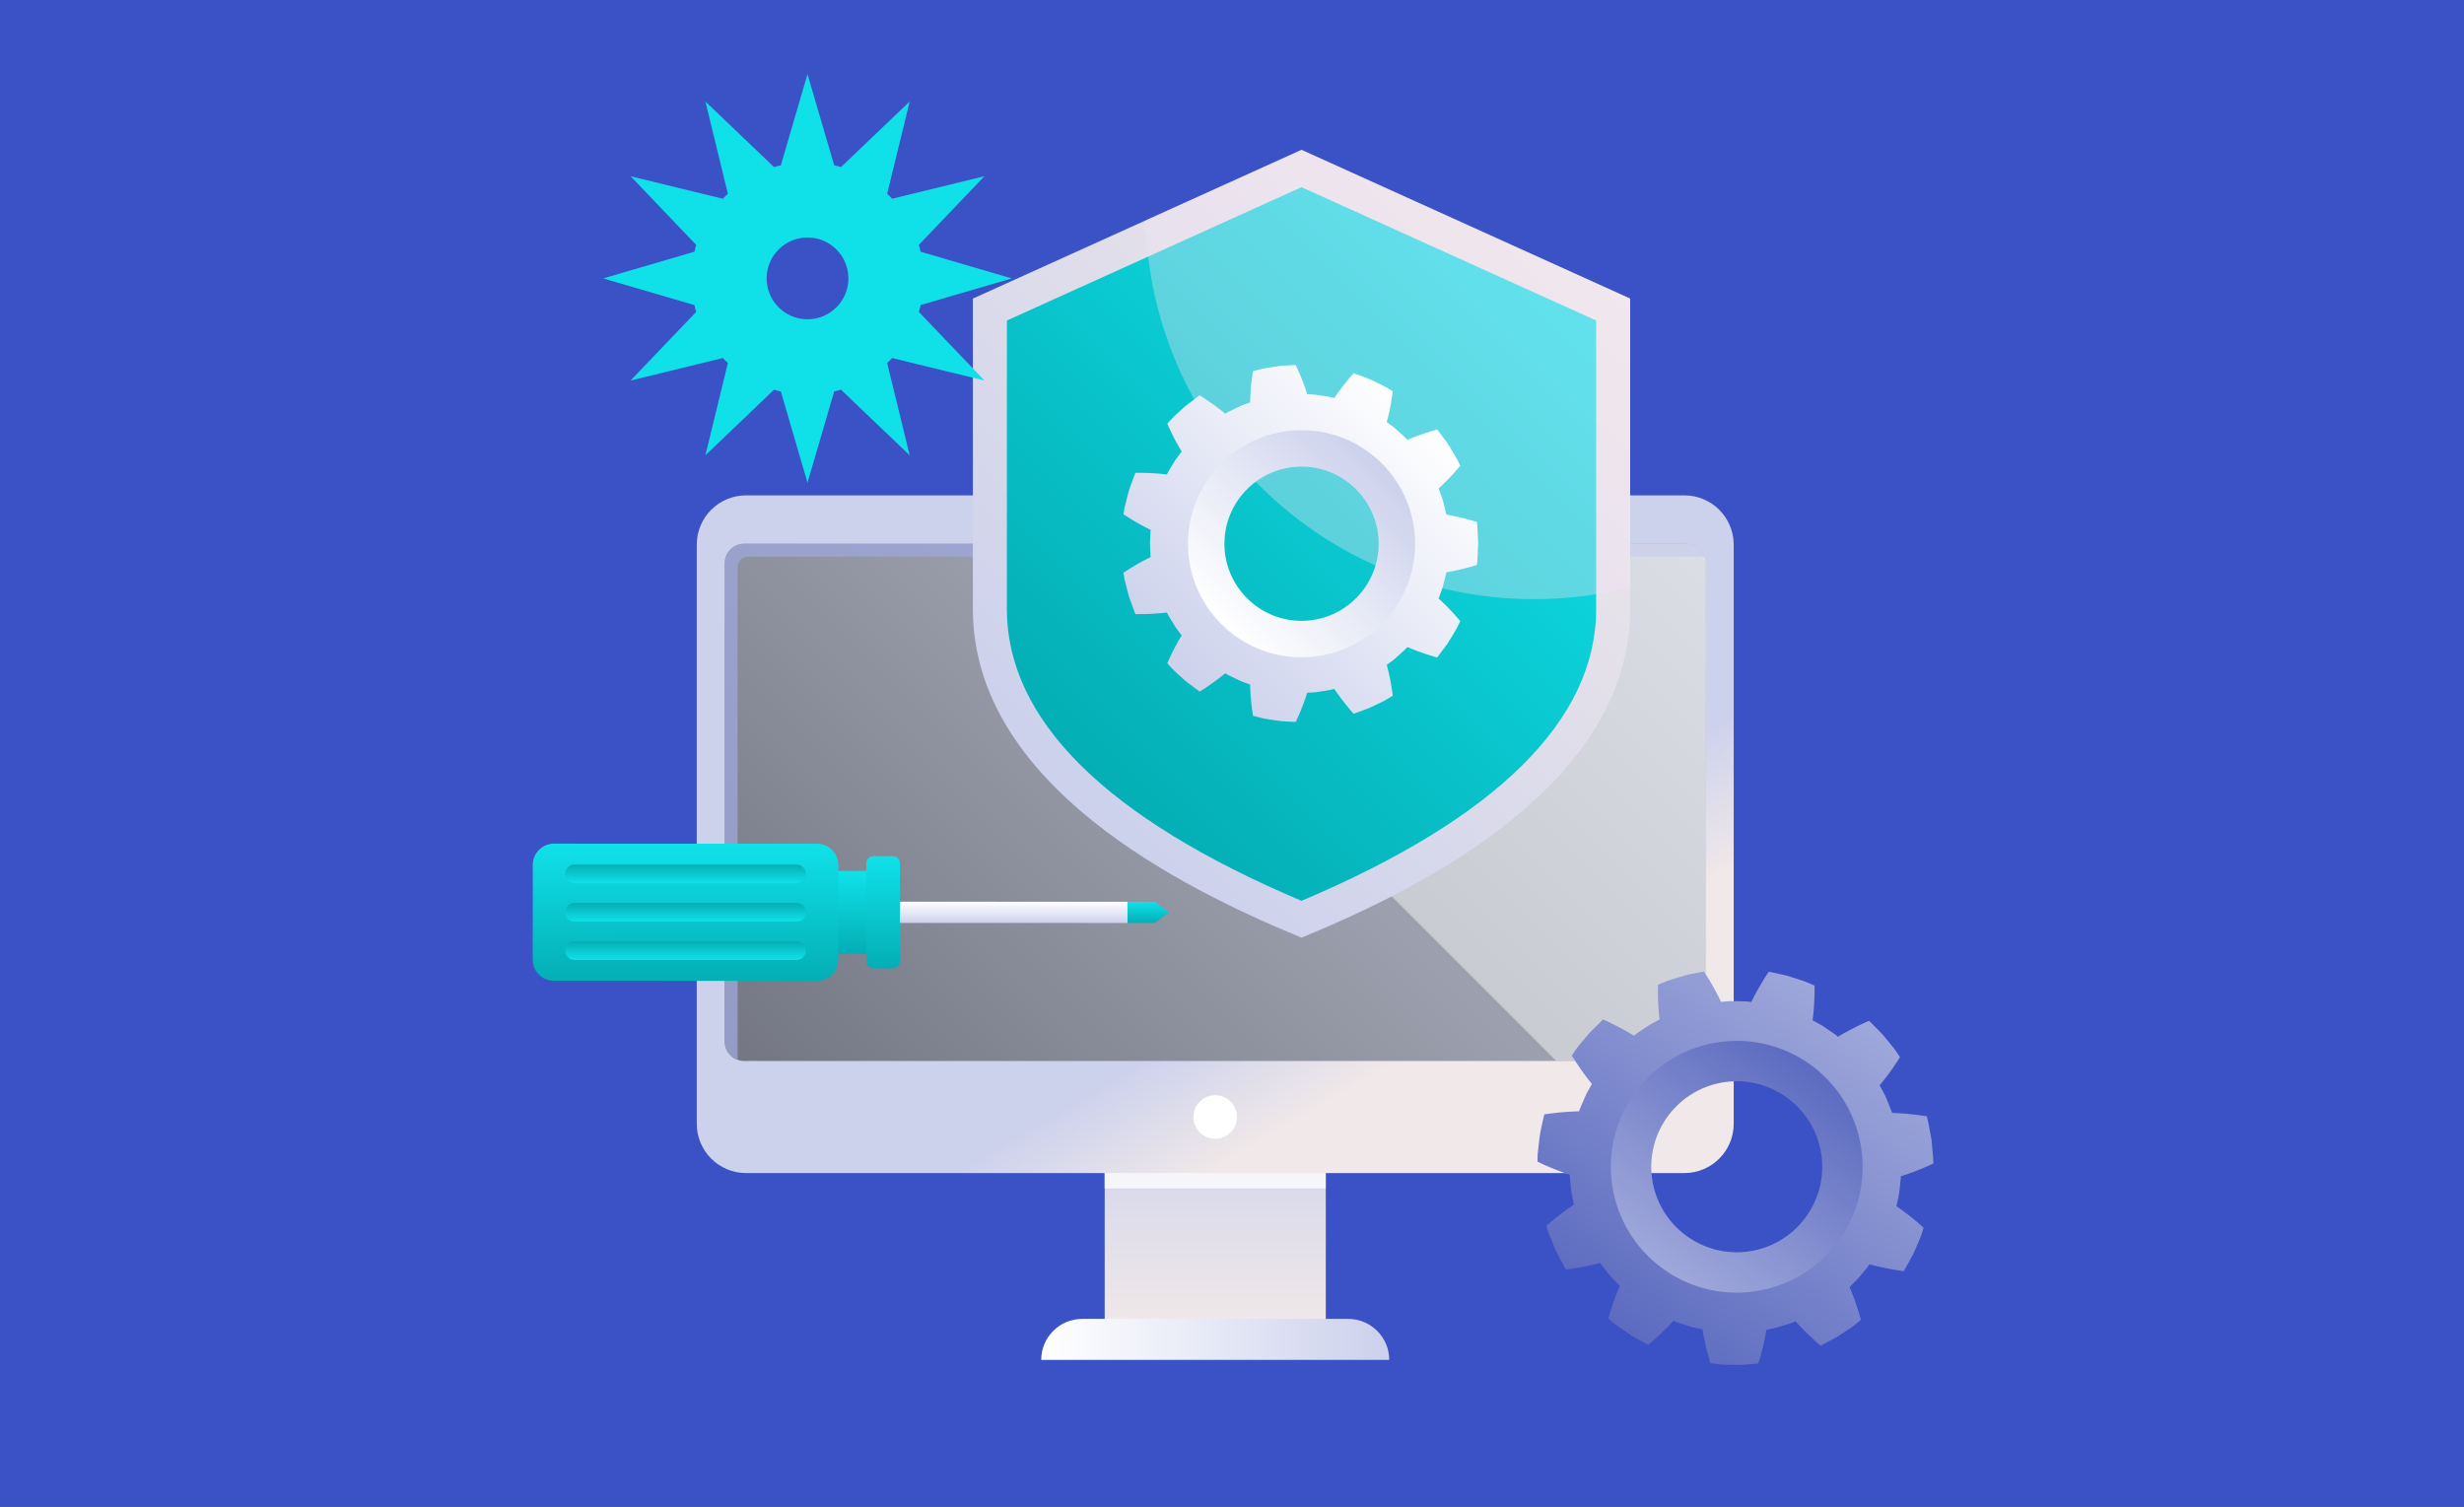 <svg width="296" height="181" viewBox="0 0 296 181" fill="none" xmlns="http://www.w3.org/2000/svg">
<rect x="0" y="0" width="296" height="181" fill="#333333" stroke="none"/>
<g clip-path="url(#clip0_2187_89)">
<path d="M296 0H0V181H296V0Z" fill="#3B51C6"/>
<path d="M159.268 160.099H132.707V131.939H159.268V160.099Z" fill="url(#paint0_linear_2187_89)"/>
<path opacity="0.77" d="M159.261 142.764H132.701V131.939H159.261V142.764Z" fill="white"/>
<path d="M166.886 163.362H125.082C125.082 160.642 127.286 158.438 130.006 158.438H161.963C164.682 158.438 166.886 160.642 166.886 163.362Z" fill="url(#paint1_linear_2187_89)"/>
<path d="M202.342 140.918H89.627C86.353 140.918 83.699 138.264 83.699 134.99V65.434C83.699 62.16 86.353 59.506 89.627 59.506H202.342C205.616 59.506 208.271 62.16 208.271 65.434V134.99C208.271 138.264 205.616 140.918 202.342 140.918Z" fill="url(#paint2_linear_2187_89)"/>
<path d="M202.579 127.451H89.388C88.105 127.451 87.064 126.411 87.064 125.128V67.643C87.064 66.36 88.105 65.32 89.388 65.32H202.579C203.863 65.32 204.902 66.36 204.902 67.643V125.128C204.903 126.411 203.863 127.451 202.579 127.451Z" fill="url(#paint3_linear_2187_89)"/>
<path opacity="0.77" d="M88.609 68.126C88.609 67.429 89.174 66.865 89.87 66.865H204.766C204.446 65.966 203.589 65.32 202.579 65.32H89.388C88.105 65.32 87.064 66.36 87.064 67.643V125.128C87.064 126.137 87.71 126.994 88.609 127.314V68.126Z" fill="#9FA8DA"/>
<path d="M145.982 136.802C144.536 136.802 143.363 135.629 143.363 134.183C143.363 132.737 144.536 131.564 145.982 131.564C147.428 131.564 148.601 132.737 148.601 134.183C148.601 135.629 147.428 136.802 145.982 136.802Z" fill="white"/>
<path opacity="0.45" d="M202.58 65.32H124.826L186.957 127.451H202.581C203.864 127.451 204.903 126.411 204.903 125.128V67.643C204.903 66.36 203.863 65.32 202.58 65.32Z" fill="white"/>
<path d="M156.351 18L195.829 35.868C195.829 35.868 195.829 53.553 195.829 73.156C195.829 94.165 170.924 106.647 156.351 112.64C141.778 106.647 116.873 94.165 116.873 73.156C116.873 53.553 116.873 35.868 116.873 35.868L156.351 18Z" fill="url(#paint4_linear_2187_89)"/>
<path d="M191.745 38.504V73.158C191.745 86.478 179.838 98.269 156.351 108.216C132.864 98.269 120.957 86.478 120.957 73.158V38.504L156.351 22.484L191.745 38.504Z" fill="url(#paint5_linear_2187_89)"/>
<path opacity="0.36" d="M195.832 35.868C195.832 35.868 195.832 53.236 195.832 70.532C192.135 71.475 188.261 71.977 184.271 71.977C158.889 71.977 138.24 51.712 137.621 26.479L156.354 18L195.832 35.868Z" fill="#F3E5F5"/>
<path d="M138.226 66.925C138.226 66.914 138.223 66.9 138.222 66.889C138.174 65.928 138.141 65.287 138.141 65.287C138.141 65.287 138.174 64.647 138.222 63.686C138.223 63.675 138.226 63.661 138.226 63.65C137.849 63.471 137.401 63.243 136.963 62.996C135.954 62.441 134.963 61.779 134.963 61.779C134.963 61.779 135.014 61.458 135.09 60.977C135.21 60.504 135.371 59.875 135.532 59.245C135.694 58.615 135.954 58.016 136.112 57.555C136.197 57.327 136.268 57.136 136.318 57.003C136.368 56.87 136.408 56.799 136.408 56.799C136.408 56.799 137.61 56.781 138.77 56.864C139.281 56.896 139.777 56.947 140.178 56.995C140.184 56.983 140.191 56.971 140.196 56.959C140.401 56.524 140.641 56.198 140.776 55.953C140.922 55.714 141.006 55.577 141.006 55.577C141.006 55.577 141.091 55.44 141.238 55.202C141.407 54.977 141.646 54.656 141.935 54.271C141.942 54.26 141.95 54.25 141.958 54.24C141.742 53.889 141.484 53.454 141.237 52.997C140.693 51.987 140.223 50.897 140.223 50.897C140.223 50.897 140.442 50.658 140.77 50.299C141.098 49.941 141.595 49.522 142.072 49.081C142.538 48.629 143.086 48.275 143.468 47.973C143.859 47.684 144.12 47.492 144.12 47.492C144.12 47.492 145.143 48.128 146.076 48.826C146.49 49.129 146.881 49.441 147.194 49.698C147.204 49.691 147.217 49.685 147.227 49.678C147.629 49.412 148.01 49.273 148.257 49.141C148.51 49.019 148.655 48.95 148.655 48.95C148.655 48.95 148.799 48.88 149.052 48.759C149.31 48.649 149.691 48.52 150.141 48.352C150.153 48.348 150.166 48.342 150.178 48.338C150.187 47.928 150.205 47.422 150.244 46.904C150.326 45.741 150.526 44.585 150.526 44.585C150.526 44.585 150.841 44.505 151.313 44.384C151.782 44.243 152.428 44.167 153.069 44.064C153.39 44.019 153.711 43.962 154.014 43.933C154.316 43.916 154.6 43.901 154.842 43.887C155.327 43.864 155.651 43.848 155.651 43.848C155.651 43.848 156.165 44.892 156.571 46.009C156.754 46.493 156.914 46.97 157.039 47.359C157.05 47.36 157.065 47.361 157.077 47.361C157.557 47.391 157.959 47.39 158.235 47.449C158.513 47.491 158.671 47.515 158.671 47.515C158.671 47.515 158.83 47.539 159.107 47.581C159.385 47.623 159.784 47.673 160.247 47.808C160.258 47.811 160.272 47.815 160.284 47.818C160.511 47.481 160.799 47.071 161.11 46.661C161.461 46.194 161.833 45.733 162.121 45.391C162.411 45.045 162.608 44.833 162.608 44.833C162.608 44.833 162.914 44.943 163.373 45.108C163.828 45.282 164.451 45.478 165.028 45.779C165.609 46.069 166.21 46.323 166.622 46.583C167.039 46.835 167.317 47.002 167.317 47.002C167.317 47.002 167.173 48.178 166.932 49.303C166.823 49.811 166.697 50.301 166.589 50.699C166.598 50.706 166.61 50.714 166.62 50.722C167.005 51.01 167.326 51.25 167.55 51.418C167.759 51.607 167.877 51.714 167.877 51.714C167.877 51.714 167.996 51.822 168.203 52.011C168.402 52.209 168.728 52.449 169.042 52.815C169.05 52.824 169.06 52.834 169.068 52.843C169.441 52.684 169.902 52.496 170.385 52.32C171.475 51.913 172.634 51.59 172.634 51.59C172.634 51.59 172.688 51.65 172.772 51.764C172.858 51.878 172.98 52.039 173.127 52.233C173.406 52.632 173.836 53.122 174.157 53.688C174.492 54.245 174.844 54.791 175.066 55.225C175.28 55.663 175.423 55.954 175.423 55.954C175.423 55.954 174.663 56.869 173.856 57.686C173.494 58.053 173.123 58.399 172.817 58.676C172.821 58.687 172.827 58.699 172.832 58.71C172.997 59.162 173.135 59.539 173.231 59.802C173.283 59.933 173.307 60.041 173.326 60.114C173.345 60.186 173.355 60.225 173.355 60.225C173.355 60.225 173.527 60.844 173.743 61.781C173.744 61.793 173.747 61.807 173.749 61.819C174.146 61.888 174.635 61.982 175.132 62.095C176.264 62.344 177.408 62.703 177.408 62.703C177.408 62.703 177.475 63.022 177.489 63.508C177.513 63.994 177.544 64.641 177.575 65.287C177.544 65.935 177.513 66.581 177.489 67.067C177.475 67.553 177.408 67.872 177.408 67.872C177.408 67.872 176.263 68.23 175.132 68.48C174.635 68.592 174.146 68.687 173.749 68.756C173.747 68.768 173.744 68.782 173.743 68.794C173.527 69.73 173.355 70.35 173.355 70.35C173.355 70.35 173.345 70.388 173.326 70.461C173.307 70.534 173.283 70.642 173.231 70.772C173.135 71.036 172.997 71.413 172.832 71.865C172.827 71.876 172.821 71.888 172.817 71.9C173.123 72.176 173.494 72.521 173.856 72.889C174.663 73.706 175.423 74.62 175.423 74.62C175.423 74.62 175.28 74.912 175.066 75.351C174.844 75.784 174.492 76.33 174.157 76.886C173.836 77.453 173.406 77.943 173.127 78.341C172.98 78.536 172.858 78.697 172.772 78.81C172.688 78.925 172.634 78.985 172.634 78.985C172.634 78.985 171.475 78.661 170.385 78.254C169.903 78.079 169.441 77.89 169.068 77.732C169.06 77.74 169.05 77.751 169.042 77.76C168.728 78.126 168.402 78.366 168.203 78.564C167.996 78.752 167.877 78.86 167.877 78.86C167.877 78.86 167.759 78.968 167.55 79.156C167.326 79.325 167.005 79.565 166.62 79.853C166.61 79.861 166.598 79.868 166.589 79.876C166.697 80.273 166.823 80.763 166.932 81.272C167.173 82.397 167.317 83.572 167.317 83.572C167.317 83.572 167.038 83.74 166.622 83.992C166.21 84.252 165.609 84.506 165.028 84.795C164.451 85.096 163.828 85.292 163.373 85.466C162.914 85.632 162.608 85.742 162.608 85.742C162.608 85.742 162.411 85.53 162.121 85.183C161.833 84.841 161.461 84.38 161.11 83.913C160.799 83.504 160.511 83.093 160.284 82.757C160.272 82.759 160.258 82.763 160.247 82.766C159.784 82.902 159.385 82.951 159.107 82.993C158.83 83.035 158.671 83.06 158.671 83.06C158.671 83.06 158.513 83.084 158.235 83.126C157.959 83.184 157.557 83.183 157.077 83.213C157.065 83.214 157.05 83.215 157.039 83.215C156.914 83.605 156.754 84.082 156.571 84.566C156.165 85.683 155.651 86.727 155.651 86.727C155.651 86.727 155.327 86.711 154.842 86.687C154.6 86.674 154.317 86.658 154.014 86.641C153.711 86.613 153.39 86.555 153.069 86.51C152.428 86.407 151.782 86.332 151.313 86.191C150.841 86.07 150.526 85.989 150.526 85.989C150.526 85.989 150.326 84.834 150.244 83.67C150.205 83.153 150.187 82.647 150.178 82.236C150.166 82.232 150.153 82.227 150.141 82.223C149.691 82.055 149.31 81.926 149.052 81.816C148.799 81.694 148.655 81.625 148.655 81.625C148.655 81.625 148.51 81.555 148.257 81.434C148.01 81.301 147.629 81.163 147.227 80.896C147.217 80.89 147.204 80.884 147.194 80.877C146.881 81.134 146.49 81.445 146.076 81.749C145.143 82.447 144.12 83.083 144.12 83.083C144.12 83.083 143.859 82.89 143.468 82.601C143.086 82.3 142.538 81.945 142.072 81.493C141.596 81.053 141.098 80.635 140.77 80.275C140.442 79.917 140.223 79.677 140.223 79.677C140.223 79.677 140.693 78.588 141.237 77.578C141.484 77.121 141.742 76.686 141.958 76.335C141.95 76.325 141.942 76.314 141.935 76.304C141.646 75.919 141.407 75.597 141.238 75.373C141.091 75.134 141.006 74.998 141.006 74.998C141.006 74.998 140.922 74.861 140.776 74.621C140.64 74.376 140.401 74.051 140.196 73.615C140.191 73.604 140.184 73.591 140.178 73.58C139.777 73.628 139.281 73.678 138.77 73.711C137.61 73.793 136.408 73.776 136.408 73.776C136.408 73.776 136.368 73.705 136.318 73.572C136.268 73.439 136.197 73.248 136.112 73.02C135.954 72.559 135.694 71.959 135.532 71.33C135.371 70.7 135.21 70.07 135.09 69.597C135.014 69.117 134.963 68.796 134.963 68.796C134.963 68.796 135.954 68.133 136.963 67.578C137.401 67.332 137.849 67.104 138.226 66.925ZM156.269 75.996C162.175 75.996 166.978 71.193 166.978 65.287C166.978 59.382 162.175 54.578 156.269 54.578C150.363 54.578 145.559 59.382 145.559 65.287C145.559 71.193 150.363 75.996 156.269 75.996Z" fill="url(#paint6_linear_2187_89)"/>
<path d="M142.715 65.319C142.715 57.785 148.821 51.68 156.353 51.68C163.886 51.68 169.992 57.786 169.992 65.319C169.992 72.85 163.886 78.957 156.353 78.957C148.821 78.957 142.715 72.851 142.715 65.319ZM165.617 65.319C165.617 60.211 161.461 56.055 156.353 56.055C151.245 56.055 147.09 60.211 147.09 65.319C147.09 70.427 151.245 74.582 156.353 74.582C161.461 74.582 165.617 70.427 165.617 65.319Z" fill="url(#paint7_linear_2187_89)"/>
<path d="M99.806 108.318L99.805 110.865L135.457 110.875L135.458 108.329L99.806 108.318Z" fill="url(#paint8_linear_2187_89)"/>
<path d="M135.454 108.33L135.453 110.876L138.681 110.877L140.479 109.604L138.682 108.331L135.454 108.33Z" fill="url(#paint9_linear_2187_89)"/>
<path d="M97.006 104.648L97.004 114.535L104.644 114.537L104.646 104.65L97.006 104.648Z" fill="url(#paint10_linear_2187_89)"/>
<path d="M97.006 104.648L97.004 114.535L104.644 114.537L104.646 104.65L97.006 104.648Z" fill="url(#paint11_linear_2187_89)"/>
<path d="M97.006 104.648L97.004 114.535L104.644 114.537L104.646 104.65L97.006 104.648Z" fill="url(#paint12_linear_2187_89)"/>
<path d="M104.067 103.709L104.062 115.476C104.062 115.949 104.447 116.334 104.92 116.334L107.249 116.334C107.723 116.335 108.107 115.95 108.107 115.477L108.111 103.71C108.111 103.236 107.727 102.853 107.253 102.853L104.924 102.852C104.45 102.852 104.067 103.235 104.067 103.709Z" fill="url(#paint13_linear_2187_89)"/>
<path d="M64.003 103.891L64 115.276C63.999 116.683 65.139 117.823 66.546 117.824L98.154 117.833C99.56 117.833 100.7 116.693 100.701 115.287L100.704 103.902C100.704 102.496 99.564 101.355 98.158 101.354L66.551 101.346C65.144 101.346 64.004 102.485 64.003 103.891Z" fill="url(#paint14_linear_2187_89)"/>
<path d="M67.887 104.985C67.887 104.364 68.39 103.861 69.01 103.861H95.689C96.31 103.861 96.814 104.365 96.814 104.985C96.814 105.606 96.31 106.109 95.689 106.109H69.01C68.389 106.109 67.887 105.606 67.887 104.985Z" fill="url(#paint15_linear_2187_89)"/>
<path d="M67.887 109.588C67.887 108.968 68.39 108.465 69.01 108.465H95.689C96.31 108.465 96.814 108.968 96.814 109.588C96.814 110.209 96.31 110.713 95.689 110.713H69.01C68.389 110.713 67.887 110.209 67.887 109.588Z" fill="url(#paint16_linear_2187_89)"/>
<path d="M67.887 114.194C67.887 113.574 68.39 113.07 69.01 113.07H95.689C96.31 113.07 96.814 113.574 96.814 114.194C96.814 114.814 96.31 115.318 95.689 115.318H69.01C68.389 115.318 67.887 114.814 67.887 114.194Z" fill="url(#paint17_linear_2187_89)"/>
<path d="M189.067 144.704C189.065 144.692 189.06 144.677 189.057 144.665C188.858 143.617 188.725 142.919 188.725 142.919C188.725 142.919 188.663 142.211 188.57 141.148C188.568 141.136 188.57 141.121 188.569 141.108C188.128 140.969 187.6 140.787 187.081 140.582C185.889 140.127 184.699 139.549 184.699 139.549C184.699 139.549 184.706 139.189 184.718 138.65C184.778 138.113 184.858 137.396 184.939 136.68C185.021 135.964 185.216 135.266 185.319 134.735C185.377 134.472 185.426 134.252 185.46 134.098C185.495 133.944 185.528 133.86 185.528 133.86C185.528 133.86 186.846 133.658 188.132 133.572C188.698 133.53 189.251 133.51 189.699 133.501C189.703 133.488 189.709 133.472 189.713 133.459C189.871 132.95 190.085 132.556 190.197 132.266C190.321 131.98 190.392 131.817 190.392 131.817C190.392 131.817 190.464 131.655 190.591 131.371C190.741 131.098 190.955 130.709 191.213 130.242C191.219 130.229 191.227 130.217 191.233 130.204C190.944 129.852 190.594 129.413 190.252 128.949C189.502 127.923 188.819 126.798 188.819 126.798C188.819 126.798 189.023 126.501 189.329 126.057C189.635 125.614 190.118 125.078 190.574 124.522C191.017 123.954 191.565 123.482 191.938 123.093C192.324 122.716 192.581 122.464 192.581 122.464C192.581 122.464 193.801 123.007 194.933 123.631C195.433 123.902 195.91 124.184 196.293 124.419C196.303 124.411 196.316 124.401 196.326 124.392C196.728 124.039 197.124 123.829 197.376 123.646C197.635 123.473 197.783 123.375 197.783 123.375C197.783 123.375 197.932 123.277 198.191 123.105C198.458 122.945 198.856 122.745 199.326 122.492C199.337 122.486 199.35 122.478 199.363 122.472C199.31 122.019 199.253 121.462 199.217 120.887C199.131 119.596 199.174 118.297 199.174 118.297C199.174 118.297 199.508 118.161 200.008 117.956C200.501 117.73 201.199 117.548 201.888 117.338C202.234 117.239 202.578 117.128 202.905 117.05C203.235 116.985 203.544 116.925 203.808 116.873C204.337 116.773 204.69 116.707 204.69 116.707C204.69 116.707 205.414 117.776 206.029 118.94C206.304 119.444 206.553 119.944 206.749 120.352C206.762 120.351 206.778 120.35 206.791 120.348C207.323 120.308 207.765 120.246 208.077 120.268C208.388 120.272 208.565 120.274 208.565 120.274C208.565 120.274 208.743 120.277 209.055 120.282C209.366 120.285 209.811 120.278 210.34 120.357C210.353 120.358 210.369 120.361 210.383 120.362C210.582 119.958 210.834 119.464 211.114 118.966C211.429 118.4 211.767 117.837 212.032 117.418C212.297 116.993 212.481 116.73 212.481 116.73C212.481 116.73 212.834 116.804 213.363 116.916C213.889 117.038 214.602 117.159 215.282 117.401C215.965 117.63 216.664 117.818 217.156 118.041C217.652 118.254 217.982 118.396 217.982 118.396C217.982 118.396 218.004 119.709 217.911 120.981C217.868 121.556 217.804 122.114 217.747 122.566C217.758 122.573 217.772 122.58 217.784 122.587C218.25 122.845 218.639 123.059 218.911 123.21C219.169 123.386 219.316 123.486 219.316 123.486C219.316 123.486 219.463 123.586 219.719 123.762C219.967 123.949 220.363 124.163 220.762 124.517C220.772 124.525 220.785 124.535 220.794 124.544C221.18 124.312 221.659 124.035 222.161 123.769C223.297 123.156 224.521 122.625 224.521 122.625C224.521 122.625 224.59 122.682 224.699 122.796C224.81 122.907 224.969 123.066 225.16 123.257C225.527 123.651 226.075 124.125 226.513 124.698C226.965 125.258 227.436 125.804 227.746 126.246C228.047 126.695 228.247 126.993 228.247 126.993C228.247 126.993 227.553 128.114 226.791 129.134C226.45 129.593 226.095 130.028 225.801 130.379C225.807 130.39 225.816 130.403 225.822 130.414C226.073 130.885 226.28 131.278 226.427 131.553C226.504 131.688 226.547 131.804 226.578 131.88C226.61 131.957 226.627 131.998 226.627 131.998C226.627 131.998 226.911 132.652 227.29 133.648C227.294 133.661 227.299 133.676 227.302 133.689C227.749 133.704 228.3 133.733 228.864 133.781C230.145 133.883 231.456 134.102 231.456 134.102C231.456 134.102 231.577 134.443 231.668 134.974C231.767 135.504 231.9 136.209 232.034 136.915C232.097 137.63 232.161 138.346 232.21 138.883C232.267 139.418 232.243 139.78 232.243 139.78C232.243 139.78 231.041 140.347 229.836 140.793C229.307 140.993 228.785 141.171 228.358 141.307C228.358 141.32 228.358 141.336 228.358 141.349C228.263 142.411 228.168 143.117 228.168 143.117C228.168 143.117 228.163 143.161 228.154 143.244C228.145 143.327 228.135 143.449 228.097 143.601C228.031 143.905 227.937 144.339 227.825 144.861C227.822 144.873 227.817 144.888 227.813 144.9C228.192 145.158 228.652 145.481 229.106 145.829C230.116 146.603 231.089 147.493 231.089 147.493C231.089 147.493 230.977 147.835 230.81 148.349C230.632 148.858 230.327 149.512 230.045 150.174C229.778 150.845 229.381 151.449 229.135 151.929C229.003 152.165 228.893 152.361 228.816 152.498C228.742 152.637 228.691 152.711 228.691 152.711C228.691 152.711 227.369 152.532 226.11 152.251C225.554 152.131 225.017 151.995 224.583 151.877C224.577 151.888 224.567 151.901 224.559 151.912C224.271 152.362 223.949 152.675 223.761 152.922C223.562 153.162 223.448 153.298 223.448 153.298C223.448 153.298 223.334 153.434 223.134 153.673C222.913 153.892 222.597 154.204 222.218 154.58C222.209 154.59 222.198 154.6 222.188 154.61C222.367 155.03 222.58 155.549 222.778 156.09C223.214 157.289 223.55 158.558 223.55 158.558C223.55 158.558 223.27 158.785 222.85 159.125C222.438 159.473 221.816 159.844 221.222 160.25C220.634 160.668 219.979 160.978 219.506 161.239C219.028 161.49 218.709 161.658 218.709 161.658C218.709 161.658 218.46 161.455 218.089 161.119C217.721 160.786 217.242 160.337 216.785 159.877C216.381 159.475 216.003 159.068 215.702 158.734C215.689 158.738 215.674 158.745 215.662 158.75C215.174 158.969 214.744 159.084 214.446 159.172C214.147 159.262 213.977 159.312 213.977 159.312C213.977 159.312 213.806 159.362 213.508 159.452C213.215 159.557 212.772 159.618 212.25 159.723C212.237 159.726 212.221 159.729 212.208 159.731C212.131 160.178 212.027 160.727 211.9 161.286C211.624 162.574 211.219 163.8 211.219 163.8C211.219 163.8 210.861 163.831 210.325 163.879C210.056 163.902 209.743 163.928 209.407 163.954C209.071 163.969 208.71 163.956 208.351 163.954C207.631 163.939 206.91 163.954 206.374 163.871C205.836 163.81 205.478 163.77 205.478 163.77C205.478 163.77 205.083 162.531 204.815 161.265C204.693 160.703 204.597 160.151 204.524 159.701C204.511 159.698 204.496 159.694 204.483 159.692C203.962 159.576 203.525 159.492 203.224 159.41C202.928 159.316 202.759 159.262 202.759 159.262C202.759 159.262 202.589 159.207 202.293 159.111C202.002 159.004 201.563 158.91 201.08 158.679C201.068 158.673 201.053 158.668 201.041 158.662C200.735 158.993 200.353 159.393 199.946 159.79C199.027 160.698 198 161.552 198 161.552C198 161.552 197.685 161.38 197.211 161.123C196.746 160.85 196.09 160.545 195.509 160.119C194.919 159.708 194.309 159.323 193.894 158.979C193.479 158.636 193.201 158.405 193.201 158.405C193.201 158.405 193.553 157.138 193.996 155.946C194.198 155.407 194.415 154.889 194.598 154.47C194.588 154.461 194.577 154.451 194.569 154.44C194.193 154.061 193.881 153.745 193.662 153.523C193.463 153.285 193.349 153.148 193.349 153.148C193.349 153.148 193.237 153.01 193.04 152.769C192.854 152.52 192.541 152.199 192.249 151.752C192.242 151.741 192.233 151.728 192.226 151.716C191.791 151.829 191.254 151.961 190.698 152.074C189.437 152.342 188.113 152.505 188.113 152.505C188.113 152.505 188.058 152.433 187.983 152.294C187.909 152.156 187.802 151.958 187.673 151.72C187.43 151.237 187.053 150.619 186.779 149.951C186.507 149.284 186.235 148.617 186.031 148.116C185.873 147.6 185.769 147.256 185.769 147.256C185.769 147.256 186.756 146.377 187.78 145.614C188.223 145.277 188.681 144.959 189.067 144.704ZM210.264 151.921C216.749 151.022 221.294 145.015 220.395 138.529C219.496 132.043 213.489 127.499 207.003 128.398C200.517 129.297 195.973 135.304 196.872 141.79C197.771 148.275 203.778 152.82 210.264 151.921Z" fill="url(#paint18_linear_2187_89)"/>
<path d="M193.657 142.238C192.51 133.965 198.287 126.329 206.56 125.182C214.832 124.036 222.468 129.812 223.615 138.085C224.762 146.358 218.984 153.993 210.712 155.14C202.44 156.286 194.803 150.51 193.657 142.238ZM218.809 138.751C218.032 133.141 212.836 129.21 207.226 129.988C201.616 130.765 197.685 135.962 198.463 141.571C199.24 147.182 204.436 151.113 210.046 150.334C215.656 149.557 219.587 144.361 218.809 138.751Z" fill="url(#paint19_linear_2187_89)"/>
<path d="M86.18 31.717L86.04 32.6L85.182 32.85L83.156 33.443L85.182 34.035L86.04 34.286L86.18 35.168C86.3 35.929 86.499 36.664 86.767 37.364L87.086 38.197L86.47 38.843L85.012 40.368L87.065 39.867L87.931 39.656L88.493 40.348C88.972 40.938 89.511 41.477 90.101 41.956L90.794 42.519L90.582 43.385L90.082 45.438L91.607 43.98L92.252 43.363L93.086 43.683C93.787 43.951 94.521 44.15 95.281 44.27L96.164 44.41L96.415 45.267L97.007 47.294L97.6 45.267L97.85 44.41L98.733 44.27C99.493 44.15 100.228 43.951 100.929 43.683L101.762 43.364L102.407 43.98L103.933 45.438L103.432 43.385L103.221 42.519L103.913 41.956C104.503 41.477 105.043 40.938 105.521 40.349L106.084 39.656L106.95 39.868L109.003 40.368L107.544 38.843L106.928 38.197L107.248 37.364C107.516 36.664 107.715 35.929 107.835 35.169L107.974 34.286L108.832 34.035L110.858 33.443L108.832 32.85L107.974 32.599L107.835 31.717C107.714 30.956 107.516 30.221 107.248 29.521L106.928 28.688L107.544 28.043L109.003 26.517L106.95 27.018L106.084 27.229L105.521 26.537C105.042 25.947 104.503 25.408 103.913 24.929L103.221 24.367L103.432 23.5L103.933 21.448L102.407 22.905L101.762 23.522L100.928 23.202C100.228 22.934 99.494 22.735 98.733 22.615L97.85 22.476L97.6 21.618L97.007 19.592L96.415 21.618L96.164 22.476L95.282 22.615C94.521 22.735 93.787 22.934 93.086 23.203L92.252 23.522L91.607 22.905L90.082 21.448L90.582 23.5L90.794 24.367L90.101 24.929C89.511 25.408 88.972 25.947 88.493 26.537L87.931 27.229L87.065 27.018L85.012 26.517L86.47 28.043L87.086 28.688L86.767 29.522C86.499 30.222 86.3 30.956 86.18 31.717ZM104.916 33.443C104.916 37.811 101.375 41.352 97.007 41.352C92.639 41.352 89.098 37.811 89.098 33.443C89.098 29.075 92.639 25.534 97.007 25.534C101.375 25.534 104.916 29.075 104.916 33.443Z" fill="#10E1E9" stroke="#10E1E9" stroke-width="6"/>
</g>
<defs>
<linearGradient id="paint0_linear_2187_89" x1="145.988" y1="160.099" x2="145.988" y2="131.939" gradientUnits="userSpaceOnUse">
<stop stop-color="#F1E9E9"/>
<stop offset="1" stop-color="#CCD1EC"/>
</linearGradient>
<linearGradient id="paint1_linear_2187_89" x1="125.082" y1="160.9" x2="166.886" y2="160.9" gradientUnits="userSpaceOnUse">
<stop stop-color="white"/>
<stop offset="1" stop-color="#CCD1EC"/>
</linearGradient>
<linearGradient id="paint2_linear_2187_89" x1="145.985" y1="140.918" x2="137.751" y2="126.864" gradientUnits="userSpaceOnUse">
<stop stop-color="#F1E9E9"/>
<stop offset="1" stop-color="#CCD1EC"/>
</linearGradient>
<linearGradient id="paint3_linear_2187_89" x1="190.295" y1="52.074" x2="101.672" y2="140.698" gradientUnits="userSpaceOnUse">
<stop stop-color="#BEC2D1"/>
<stop offset="1" stop-color="#747783"/>
</linearGradient>
<linearGradient id="paint4_linear_2187_89" x1="188.3" y1="28.339" x2="124.402" y2="92.236" gradientUnits="userSpaceOnUse">
<stop stop-color="#F1E9E9"/>
<stop offset="1" stop-color="#CCD1EC"/>
</linearGradient>
<linearGradient id="paint5_linear_2187_89" x1="185.188" y1="31.947" x2="127.514" y2="89.62" gradientUnits="userSpaceOnUse">
<stop stop-color="#10E1E9"/>
<stop offset="1" stop-color="#04AEB5"/>
</linearGradient>
<linearGradient id="paint6_linear_2187_89" x1="171.191" y1="50.149" x2="140.913" y2="80.427" gradientUnits="userSpaceOnUse">
<stop stop-color="white"/>
<stop offset="1" stop-color="#CCD1EC"/>
</linearGradient>
<linearGradient id="paint7_linear_2187_89" x1="165.998" y1="55.674" x2="146.71" y2="74.962" gradientUnits="userSpaceOnUse">
<stop stop-color="#CCD1EC"/>
<stop offset="1" stop-color="white"/>
</linearGradient>
<linearGradient id="paint8_linear_2187_89" x1="117.631" y1="110.871" x2="117.632" y2="108.323" gradientUnits="userSpaceOnUse">
<stop stop-color="#CCD1EC"/>
<stop offset="1" stop-color="white"/>
</linearGradient>
<linearGradient id="paint9_linear_2187_89" x1="137.966" y1="110.877" x2="137.967" y2="108.33" gradientUnits="userSpaceOnUse">
<stop stop-color="#04AEB5"/>
<stop offset="1" stop-color="#10E1E9"/>
</linearGradient>
<linearGradient id="paint10_linear_2187_89" x1="100.828" y1="114.54" x2="100.822" y2="104.645" gradientUnits="userSpaceOnUse">
<stop stop-color="#04AEB5"/>
<stop offset="1" stop-color="#10E1E9"/>
</linearGradient>
<linearGradient id="paint11_linear_2187_89" x1="100.824" y1="114.536" x2="100.826" y2="104.649" gradientUnits="userSpaceOnUse">
<stop stop-color="#04AEB5"/>
<stop offset="1" stop-color="#10E1E9"/>
</linearGradient>
<linearGradient id="paint12_linear_2187_89" x1="100.824" y1="114.536" x2="100.826" y2="104.649" gradientUnits="userSpaceOnUse">
<stop stop-color="#04AEB5"/>
<stop offset="1" stop-color="#10E1E9"/>
</linearGradient>
<linearGradient id="paint13_linear_2187_89" x1="106.091" y1="116.335" x2="106.083" y2="102.851" gradientUnits="userSpaceOnUse">
<stop stop-color="#04AEB5"/>
<stop offset="1" stop-color="#10E1E9"/>
</linearGradient>
<linearGradient id="paint14_linear_2187_89" x1="82.357" y1="117.843" x2="82.347" y2="101.335" gradientUnits="userSpaceOnUse">
<stop stop-color="#04AEB5"/>
<stop offset="1" stop-color="#10E1E9"/>
</linearGradient>
<linearGradient id="paint15_linear_2187_89" x1="82.35" y1="103.861" x2="82.35" y2="106.109" gradientUnits="userSpaceOnUse">
<stop stop-color="#04AEB5"/>
<stop offset="1" stop-color="#10E1E9"/>
</linearGradient>
<linearGradient id="paint16_linear_2187_89" x1="82.35" y1="108.465" x2="82.35" y2="110.713" gradientUnits="userSpaceOnUse">
<stop stop-color="#04AEB5"/>
<stop offset="1" stop-color="#10E1E9"/>
</linearGradient>
<linearGradient id="paint17_linear_2187_89" x1="82.35" y1="113.07" x2="82.35" y2="115.318" gradientUnits="userSpaceOnUse">
<stop stop-color="#04AEB5"/>
<stop offset="1" stop-color="#10E1E9"/>
</linearGradient>
<linearGradient id="paint18_linear_2187_89" x1="222.723" y1="121.258" x2="194.081" y2="159.119" gradientUnits="userSpaceOnUse">
<stop stop-color="#9FA8DA"/>
<stop offset="1" stop-color="#5C6BC0"/>
</linearGradient>
<linearGradient id="paint19_linear_2187_89" x1="217.766" y1="128.098" x2="199.52" y2="152.217" gradientUnits="userSpaceOnUse">
<stop stop-color="#5C6BC0"/>
<stop offset="1" stop-color="#9FA8DA"/>
</linearGradient>
<clipPath id="clip0_2187_89">
<rect width="296" height="181" fill="white"/>
</clipPath>
</defs>
</svg>
